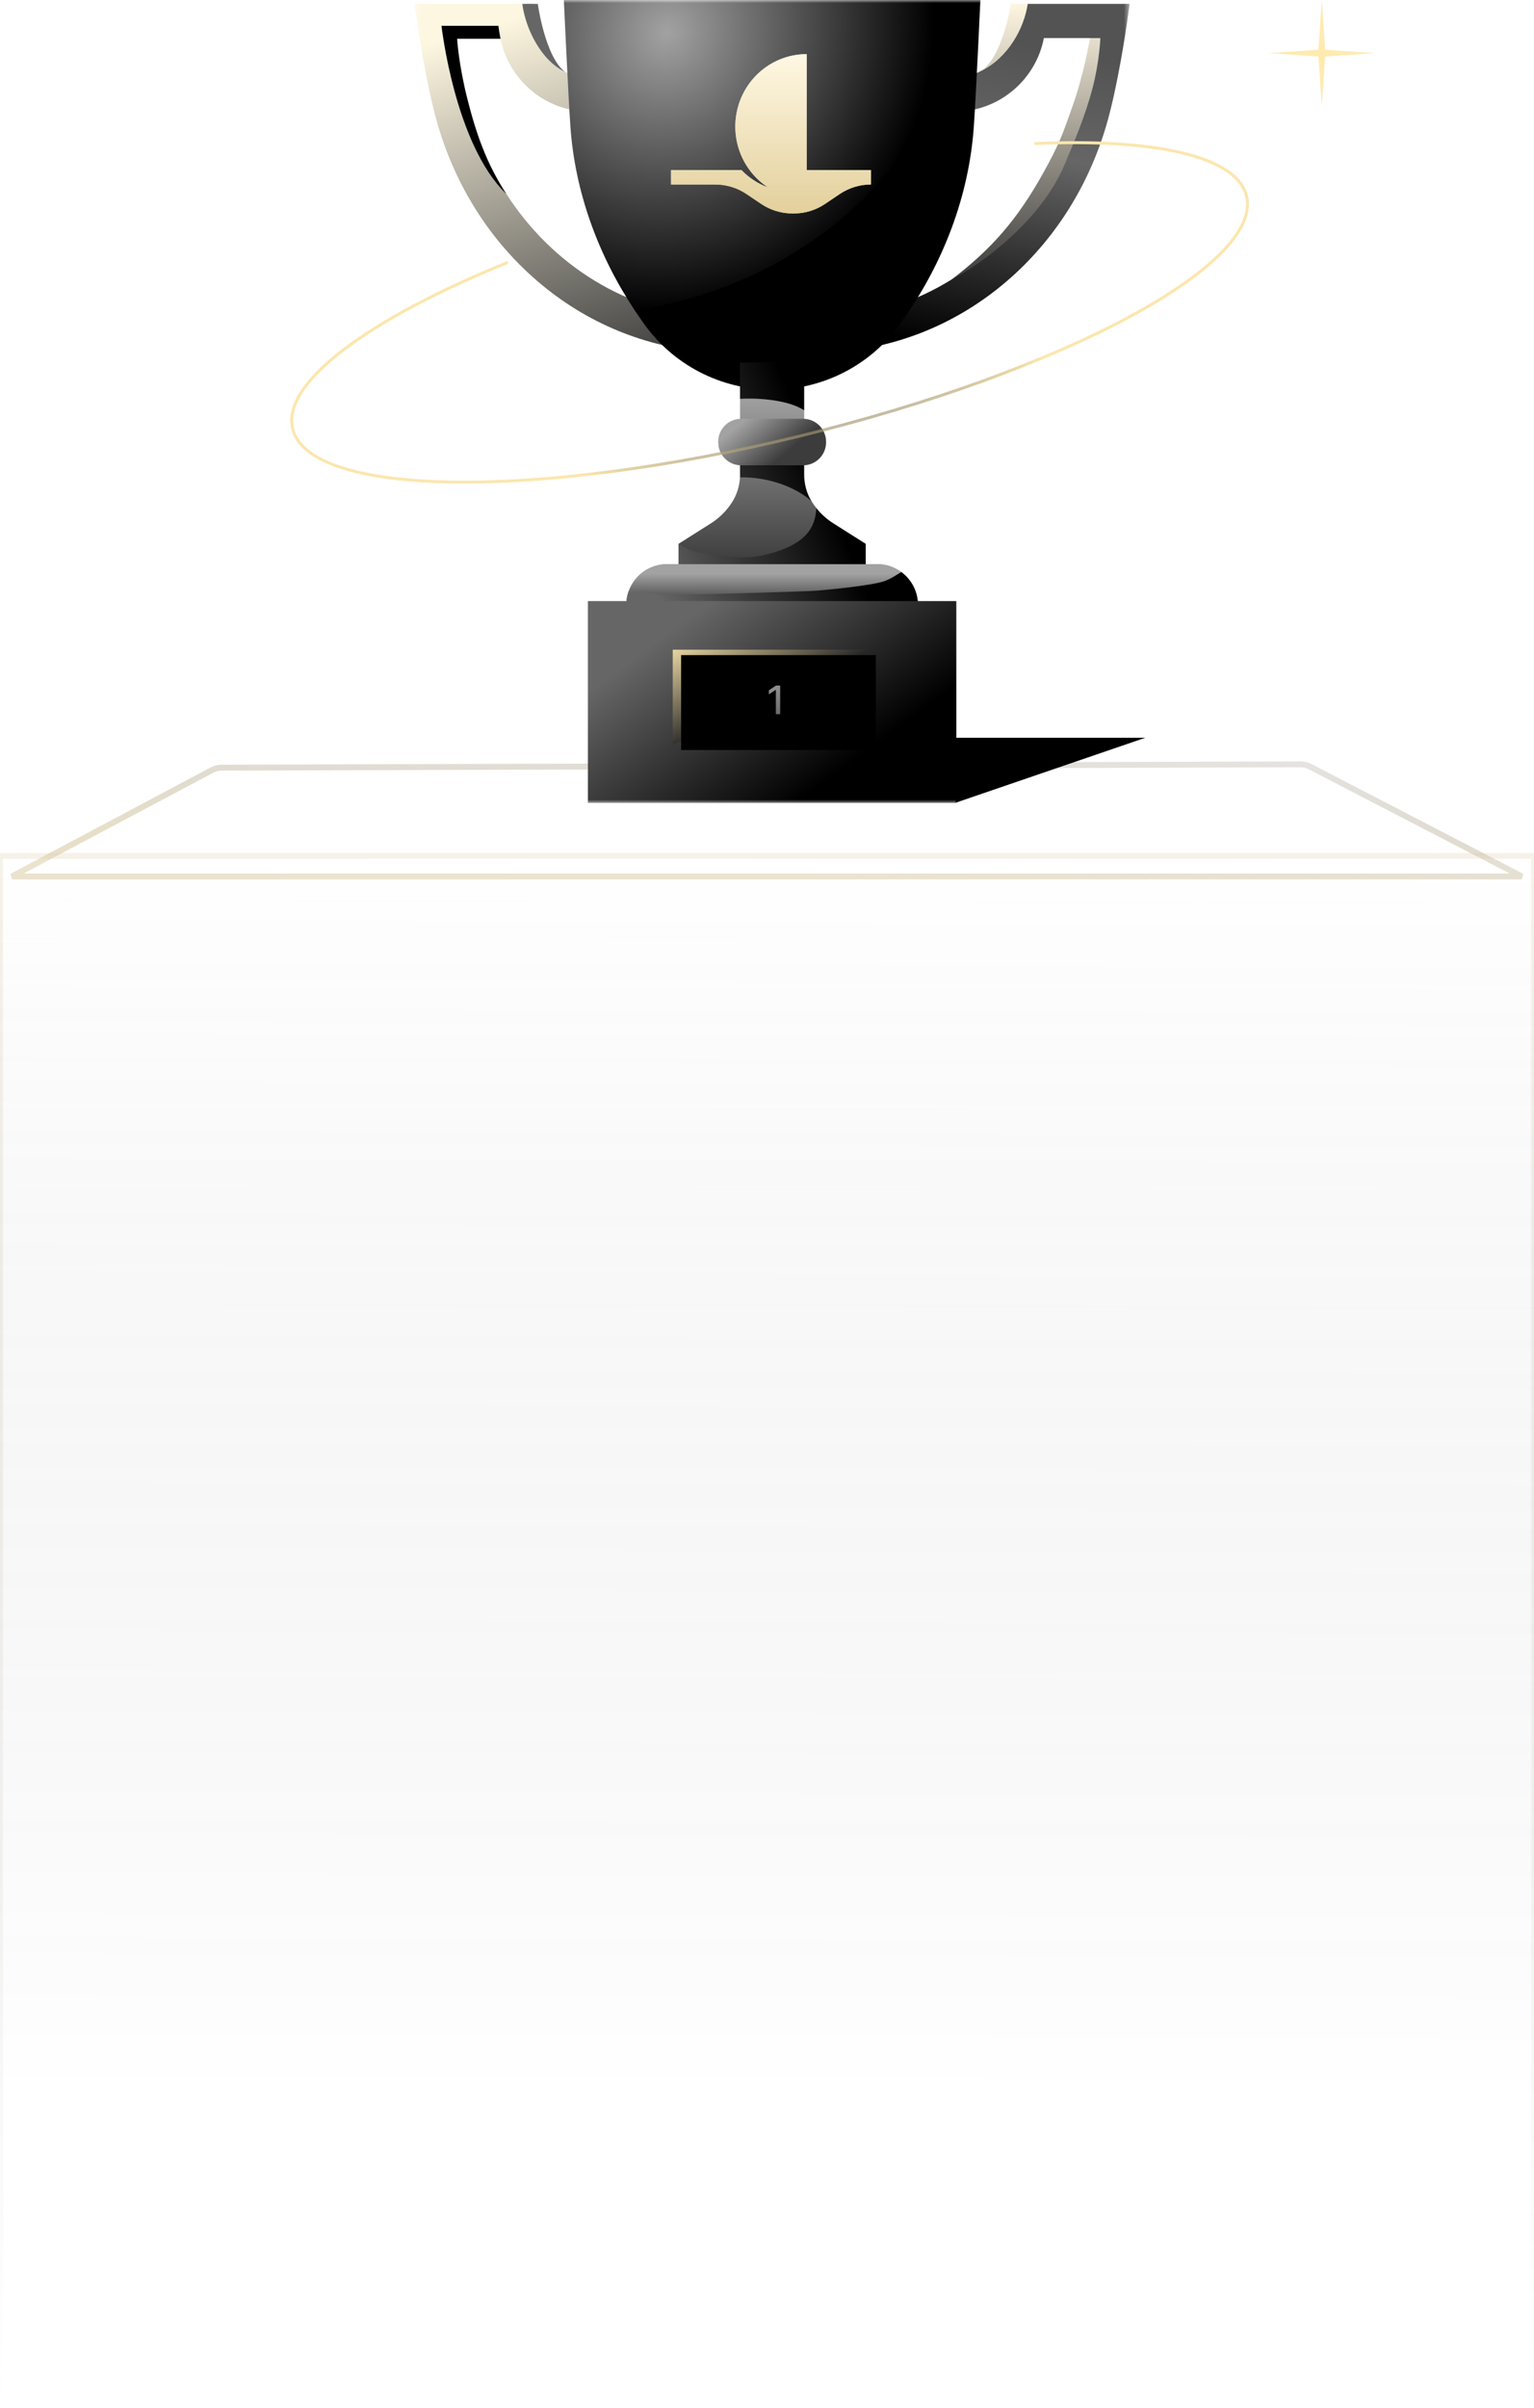 <svg width="260" height="408" viewBox="0 0 260 408" fill="none" xmlns="http://www.w3.org/2000/svg">
<g filter="url(#filter0_bi_506_2693)">
<path d="M35.688 126.036C36.262 125.731 36.902 125.57 37.552 125.568L220.425 125.003C221.069 125.001 221.705 125.155 222.278 125.452L260 145H0L35.688 126.036Z" fill="white" fill-opacity="0.4"/>
<path d="M37.554 126.068L220.426 125.503C220.99 125.501 221.547 125.636 222.048 125.895L257.948 144.5H2.006L35.922 126.478C36.425 126.211 36.985 126.07 37.554 126.068Z" stroke="url(#paint0_linear_506_2693)" stroke-opacity="0.6"/>
</g>
<path d="M260 145H0V408H260V145Z" fill="url(#paint1_linear_506_2693)" fill-opacity="0.4" stroke="url(#paint2_linear_506_2693)" stroke-opacity="0.6"/>
<path d="M224.035 0L224.61 8.427L233.069 9L224.61 9.573L224.035 18L223.46 9.573L215 9L223.46 8.427L224.035 0Z" fill="#FFEAB0"/>
<mask id="mask0_506_2693" style="mask-type:luminance" maskUnits="userSpaceOnUse" x="70" y="0" width="122" height="137">
<path d="M70.27 0H191.467V136.042H70.27V0Z" fill="white"/>
</mask>
<g mask="url(#mask0_506_2693)">
<path d="M120.17 59.661C109.441 58.896 99.403 54.754 91.142 47.68C83.111 40.803 77.246 31.607 74.182 21.085C72.238 14.406 70.8 4.385 70.74 3.962L70.27 0.659H88.527L89.057 1.415H90.344V3.555C90.344 8.836 94.652 13.132 99.948 13.132H101.615C103.219 13.132 104.519 14.428 104.519 16.028C104.519 17.627 103.219 18.924 101.615 18.924H99.948C92.442 18.924 86.172 13.546 84.811 6.451H77.008C77.584 9.93 78.085 15.449 79.255 19.47C80.609 24.119 82.329 27.619 84.754 31.502C84.866 31.681 85.702 32.667 85.816 32.845C93.617 44.985 106.23 52.861 120.583 53.883L120.17 59.66V59.661Z" fill="url(#paint3_linear_506_2693)"/>
<path d="M141.358 59.668C139.849 59.668 138.574 58.504 138.465 56.979C138.35 55.383 139.555 53.998 141.154 53.884C160.263 52.523 176.287 39.014 181.978 19.471C183.125 15.528 184.619 10.155 185.199 6.668C185.211 6.595 184.719 6.523 184.73 6.451H176.928C175.566 13.546 169.296 18.924 161.791 18.924H160.123C158.519 18.924 157.219 17.627 157.219 16.028C157.219 14.428 158.519 13.132 160.123 13.132H161.791C163.422 13.134 165.026 12.719 166.451 11.927C169.397 10.29 171.394 7.151 171.394 3.555L171.899 1.415H173.639L174.191 0.659H191.468L190.998 3.962C190.938 4.385 189.501 14.406 187.556 21.085C184.493 31.607 178.628 40.803 170.596 47.68C162.335 54.754 152.298 58.896 141.569 59.66C141.498 59.666 141.428 59.668 141.359 59.668L141.358 59.668Z" fill="url(#paint4_linear_506_2693)"/>
<path d="M130.868 0H95.566C95.566 0 96.305 16.087 96.679 21.442C97.454 32.548 101.377 43.192 107.506 52.471C107.885 53.045 109.031 53.614 109.428 54.178L109.827 54.745C112.322 58.282 114.846 60.346 118.587 62.286C122.328 64.22 126.53 65.274 130.868 65.274C135.206 65.274 139.408 64.22 143.149 62.286C146.891 60.346 149.414 58.282 151.909 54.745L152.308 54.178C159.131 44.511 163.477 33.236 164.3 21.442C164.674 16.087 165.413 0.756 165.413 0.756H161.37L160.214 0H130.868Z" fill="url(#paint5_radial_506_2693)"/>
<path d="M145.978 92.898V95.593H115.76V93.681L115.003 92.143L120.479 88.68C121.944 87.754 123.183 86.514 124.107 85.051C124.899 83.797 125.34 82.358 125.42 80.883C125.429 80.719 126.191 80.303 126.191 80.139V74.291L125.434 71.836V67.575L126.191 66.548V53.708H135.547V67.933L136.305 69.515V75.362L135.547 80.401C135.547 81.458 135.979 82.257 136.346 83.24C136.524 83.719 137.252 84.434 137.52 84.875L137.536 84.901C137.786 85.31 138.061 85.704 138.36 86.08C138.677 86.477 139.019 87.61 139.387 87.966C139.959 88.518 140.587 89.011 141.259 89.436L145.978 92.899L145.978 92.898Z" fill="url(#paint6_linear_506_2693)"/>
<path d="M155.574 102.474H106.163C106.163 101.67 106.301 100.897 106.557 100.18C107.504 97.497 110.066 95.576 113.081 95.576H115.002L116.233 94.82H145.273L146.735 95.576H148.657C149.566 95.575 150.465 95.753 151.304 96.1C152.144 96.447 152.906 96.956 153.547 97.597C154.799 98.845 155.574 100.57 155.574 102.474L155.574 102.474Z" fill="#A2A2A2"/>
<path d="M155.574 102.474H106.163C106.163 101.67 106.301 100.897 106.557 100.18C107.504 97.497 110.066 95.576 113.081 95.576H115.002L116.233 94.82H145.273L146.735 95.576H148.657C149.566 95.575 150.465 95.753 151.304 96.1C152.144 96.447 152.906 96.956 153.547 97.597C154.799 98.845 155.574 100.57 155.574 102.474L155.574 102.474Z" fill="url(#paint7_linear_506_2693)"/>
<path d="M166.168 0C166.168 0 165.429 16.087 165.055 21.442C164.231 33.235 159.886 44.511 153.063 54.178L152.664 54.745C150.204 58.231 146.94 61.076 143.147 63.041C139.405 64.975 135.203 66.029 130.865 66.029C126.528 66.029 122.326 64.975 118.584 63.041C114.791 61.076 111.527 58.231 109.067 54.745L108.668 54.178C108.271 53.614 107.882 53.045 107.503 52.471C107.848 52.993 114.056 51.295 114.944 51.077C117.36 50.482 119.741 49.746 122.075 48.886C126.994 47.073 131.697 44.723 136.098 41.88C150.23 32.749 161.982 17.628 160.131 0H166.168Z" fill="black"/>
<path d="M136.301 60.965V69.514C133.284 67.567 127.692 67.426 125.43 67.574V61.44C129.13 61.368 132.68 61.284 136.301 60.965ZM137.532 84.9C134.689 82.396 129.978 80.783 125.43 80.883V77.805C128.816 78.499 132.931 78.111 136.301 77.708V80.4C136.301 81.972 136.698 83.53 137.516 84.874L137.532 84.9H137.532ZM146.732 92.142V95.592H114.999V92.142C116.118 92.826 117.203 93.361 118.121 93.51C120.554 93.904 125.522 95 129.394 94.076C135.129 92.706 138.185 90.529 138.356 86.079C139.17 87.101 140.15 87.98 141.256 88.679L146.732 92.142L146.732 92.142ZM155.571 102.472H106.16C106.16 101.668 106.298 100.895 106.554 100.178L106.654 100.224C106.818 100.18 110.861 100.622 112.857 100.719C115.721 100.859 136.478 100.226 138.323 100.084C139.843 99.966 147.535 99.269 149.828 98.491C150.898 98.129 151.804 97.498 152.761 96.922C153.038 97.127 153.3 97.352 153.544 97.595C154.796 98.843 155.571 100.568 155.571 102.472V102.472Z" fill="url(#paint8_linear_506_2693)"/>
<path d="M136.109 70.955H125.628C123.473 70.955 121.727 72.697 121.727 74.845V74.949C121.727 77.097 123.473 78.839 125.628 78.839H136.109C138.263 78.839 140.01 77.097 140.01 74.949V74.845C140.01 72.697 138.263 70.955 136.109 70.955Z" fill="url(#paint9_linear_506_2693)"/>
<path d="M84.473 4.372H74.829C74.829 4.372 77.079 24.476 85.811 32.847C82.487 27.735 80.741 22.785 79.217 16.77C77.717 10.843 77.479 6.576 77.479 6.576H84.834C84.834 6.576 84.536 4.976 84.473 4.372Z" fill="black"/>
<path d="M184.734 6.452H186.498C186.498 6.452 186.374 10.331 185.193 14.867C183.908 19.804 181.856 24.539 180.376 28.021C176.314 37.577 166.108 44.893 161.297 47.356C168.065 42.186 172.388 37.233 176.74 29.446C179.681 24.181 180.165 22.537 181.737 18.137C183.785 12.409 184.734 6.452 184.734 6.452H184.734ZM174.189 0.667C173.592 4.756 170.903 9.758 166.306 12.028C170.008 9.526 171.324 0.666 171.324 0.666C171.324 0.666 173.247 0.631 174.189 0.667Z" fill="url(#paint10_linear_506_2693)"/>
<path d="M88.526 0.667C89.074 4.891 91.741 10.284 95.764 12.182C92.365 9.597 91.157 0.667 91.157 0.667C91.157 0.667 89.391 0.63 88.526 0.667ZM99.647 101.847H162.088V136.043H99.647V101.847Z" fill="url(#paint11_linear_506_2693)"/>
<path d="M114.025 126.158V110.082H147.036L142.97 113.682L114.025 126.158Z" fill="url(#paint12_linear_506_2693)"/>
<path d="M115.444 111H148.454V127.077H115.444V111Z" fill="black"/>
<path d="M132.235 116.162V121H131.502V116.894H131.474L130.316 117.65V116.951L131.523 116.162H132.235Z" fill="url(#paint13_linear_506_2693)" fill-opacity="0.6"/>
</g>
<g filter="url(#filter1_d_506_2693)">
<path d="M135.639 27.718V8.082C134.824 8.08 134.012 8.163 133.214 8.33C130.861 8.818 128.704 10.006 127.018 11.742C125.333 13.477 124.194 15.682 123.748 18.076C123.302 20.47 123.568 22.944 124.513 25.184C125.458 27.424 127.038 29.328 129.054 30.654C127.364 30.026 125.834 29.023 124.576 27.718H112.645V30.173H120.148C122.041 30.174 123.892 30.742 125.467 31.808L127.898 33.447C129.472 34.512 131.322 35.081 133.214 35.082H133.456C135.349 35.082 137.2 34.513 138.775 33.447L141.206 31.808C142.781 30.742 144.632 30.173 146.525 30.173V27.718H135.639Z" fill="white"/>
<path d="M135.639 27.718V8.082C134.824 8.08 134.012 8.163 133.214 8.33C130.861 8.818 128.704 10.006 127.018 11.742C125.333 13.477 124.194 15.682 123.748 18.076C123.302 20.47 123.568 22.944 124.513 25.184C125.458 27.424 127.038 29.328 129.054 30.654C127.364 30.026 125.834 29.023 124.576 27.718H112.645V30.173H120.148C122.041 30.174 123.892 30.742 125.467 31.808L127.898 33.447C129.472 34.512 131.322 35.081 133.214 35.082H133.456C135.349 35.082 137.2 34.513 138.775 33.447L141.206 31.808C142.781 30.742 144.632 30.173 146.525 30.173V27.718H135.639Z" fill="url(#paint14_linear_506_2693)" fill-opacity="0.7"/>
</g>
<path d="M194.124 125L162 136V125H194.124Z" fill="black"/>
<path fill-rule="evenodd" clip-rule="evenodd" d="M51.391 66.44C49.925 68.669 49.394 70.737 49.851 72.596C50.528 75.352 53.351 77.514 58.039 79.014C62.712 80.51 69.157 81.319 76.925 81.428C92.457 81.647 113.22 79.062 135.527 73.619C157.834 68.176 177.444 60.909 191.117 53.565C197.955 49.892 203.295 46.206 206.745 42.729C210.206 39.24 211.706 36.023 211.029 33.267C210.631 31.648 209.495 30.235 207.666 29.036C205.836 27.837 203.328 26.863 200.222 26.125C194.01 24.65 185.463 24.128 175.319 24.579L175.297 24.079C185.463 23.628 194.062 24.148 200.338 25.639C203.476 26.385 206.046 27.375 207.942 28.619C209.84 29.863 211.079 31.37 211.516 33.148C212.26 36.172 210.59 39.565 207.102 43.081C203.603 46.608 198.214 50.321 191.355 54.005C177.635 61.374 157.982 68.655 135.646 74.105C113.31 79.555 92.504 82.147 76.918 81.928C69.127 81.819 62.625 81.007 57.886 79.49C53.162 77.979 50.107 75.739 49.363 72.715C48.861 70.672 49.462 68.46 50.971 66.166C52.48 63.871 54.913 61.467 58.13 59.019C64.564 54.121 74.182 49.013 85.975 44.226L86.164 44.689C74.392 49.468 64.819 54.556 58.434 59.416C55.241 61.846 52.857 64.21 51.391 66.44Z" fill="url(#paint15_angular_506_2693)"/>
<defs>
<filter id="filter0_bi_506_2693" x="-40" y="85.003" width="340" height="99.997" filterUnits="userSpaceOnUse" color-interpolation-filters="sRGB">
<feFlood flood-opacity="0" result="BackgroundImageFix"/>
<feGaussianBlur in="BackgroundImageFix" stdDeviation="20"/>
<feComposite in2="SourceAlpha" operator="in" result="effect1_backgroundBlur_506_2693"/>
<feBlend mode="normal" in="SourceGraphic" in2="effect1_backgroundBlur_506_2693" result="shape"/>
<feColorMatrix in="SourceAlpha" type="matrix" values="0 0 0 0 0 0 0 0 0 0 0 0 0 0 0 0 0 0 127 0" result="hardAlpha"/>
<feOffset dy="4"/>
<feGaussianBlur stdDeviation="4.45"/>
<feComposite in2="hardAlpha" operator="arithmetic" k2="-1" k3="1"/>
<feColorMatrix type="matrix" values="0 0 0 0 0 0 0 0 0 0 0 0 0 0 0 0 0 0 0.25 0"/>
<feBlend mode="normal" in2="shape" result="effect2_innerShadow_506_2693"/>
</filter>
<filter id="filter1_d_506_2693" x="112.645" y="8.082" width="34.969" height="28.089" filterUnits="userSpaceOnUse" color-interpolation-filters="sRGB">
<feFlood flood-opacity="0" result="BackgroundImageFix"/>
<feColorMatrix in="SourceAlpha" type="matrix" values="0 0 0 0 0 0 0 0 0 0 0 0 0 0 0 0 0 0 127 0" result="hardAlpha"/>
<feOffset dx="1.089" dy="1.089"/>
<feComposite in2="hardAlpha" operator="out"/>
<feColorMatrix type="matrix" values="0 0 0 0 0 0 0 0 0 0 0 0 0 0 0 0 0 0 1 0"/>
<feBlend mode="normal" in2="BackgroundImageFix" result="effect1_dropShadow_506_2693"/>
<feBlend mode="normal" in="SourceGraphic" in2="effect1_dropShadow_506_2693" result="shape"/>
</filter>
<linearGradient id="paint0_linear_506_2693" x1="153.591" y1="145" x2="156.081" y2="104.499" gradientUnits="userSpaceOnUse">
<stop stop-color="#D8CAA4"/>
<stop offset="1" stop-color="#666666" stop-opacity="0"/>
</linearGradient>
<linearGradient id="paint1_linear_506_2693" x1="129.498" y1="428.989" x2="130.268" y2="145.001" gradientUnits="userSpaceOnUse">
<stop offset="0.259" stop-opacity="0"/>
<stop offset="0.999" stop-color="white" stop-opacity="0.3"/>
</linearGradient>
<linearGradient id="paint2_linear_506_2693" x1="130" y1="145" x2="130" y2="408" gradientUnits="userSpaceOnUse">
<stop stop-color="#D8CAA4" stop-opacity="0.4"/>
<stop offset="1" stop-color="#666666" stop-opacity="0"/>
</linearGradient>
<linearGradient id="paint3_linear_506_2693" x1="95.427" y1="0.659" x2="113.895" y2="61.622" gradientUnits="userSpaceOnUse">
<stop stop-color="#FDF6E0"/>
<stop offset="1" stop-color="#3C3C3C"/>
</linearGradient>
<linearGradient id="paint4_linear_506_2693" x1="164.963" y1="0.659" x2="154.26" y2="57.597" gradientUnits="userSpaceOnUse">
<stop offset="0.09" stop-color="#535353"/>
<stop offset="0.4" stop-color="#666666"/>
<stop offset="1"/>
</linearGradient>
<radialGradient id="paint5_radial_506_2693" cx="0" cy="0" r="1" gradientUnits="userSpaceOnUse" gradientTransform="translate(113.021 5.582) rotate(25.048) scale(44.877 47.719)">
<stop stop-color="#A2A2A2"/>
<stop offset="1"/>
</radialGradient>
<linearGradient id="paint6_linear_506_2693" x1="130.491" y1="53.708" x2="130.491" y2="95.593" gradientUnits="userSpaceOnUse">
<stop offset="0.31" stop-color="#A2A2A2"/>
<stop offset="1" stop-color="#3C3C3C"/>
</linearGradient>
<linearGradient id="paint7_linear_506_2693" x1="130.869" y1="94.82" x2="130.869" y2="102.474" gradientUnits="userSpaceOnUse">
<stop offset="0.31" stop-color="#A2A2A2"/>
<stop offset="1" stop-color="#3C3C3C"/>
</linearGradient>
<linearGradient id="paint8_linear_506_2693" x1="143.639" y1="92.082" x2="112.551" y2="104.163" gradientUnits="userSpaceOnUse">
<stop/>
<stop offset="1" stop-color="#666666"/>
</linearGradient>
<linearGradient id="paint9_linear_506_2693" x1="125.068" y1="72.082" x2="130.842" y2="78.861" gradientUnits="userSpaceOnUse">
<stop stop-color="#A2A2A2"/>
<stop offset="1" stop-color="#3C3C3C"/>
</linearGradient>
<linearGradient id="paint10_linear_506_2693" x1="173.898" y1="0.65" x2="173.898" y2="47.356" gradientUnits="userSpaceOnUse">
<stop stop-color="#FEF6E1"/>
<stop offset="1" stop-color="#3C3C3C"/>
</linearGradient>
<linearGradient id="paint11_linear_506_2693" x1="141.13" y1="131.582" x2="119.654" y2="102.503" gradientUnits="userSpaceOnUse">
<stop/>
<stop offset="1" stop-color="#666666"/>
</linearGradient>
<linearGradient id="paint12_linear_506_2693" x1="114.025" y1="109.082" x2="121.509" y2="123.606" gradientUnits="userSpaceOnUse">
<stop stop-color="#F3DFA8"/>
<stop offset="1" stop-color="#252525"/>
</linearGradient>
<linearGradient id="paint13_linear_506_2693" x1="131.506" y1="115" x2="131.506" y2="123" gradientUnits="userSpaceOnUse">
<stop stop-color="white"/>
<stop offset="1" stop-color="#999999"/>
</linearGradient>
<linearGradient id="paint14_linear_506_2693" x1="129.585" y1="8.082" x2="129.585" y2="35.082" gradientUnits="userSpaceOnUse">
<stop stop-color="#FFF5D7"/>
<stop offset="1" stop-color="#D7BC72"/>
</linearGradient>
<radialGradient id="paint15_angular_506_2693" cx="0" cy="0" r="1" gradientUnits="userSpaceOnUse" gradientTransform="translate(130.774 54.293) rotate(77.234) scale(25.117 64.888)">
<stop offset="0.488" stop-opacity="0"/>
<stop offset="0.568" stop-opacity="0"/>
<stop offset="0.928" stop-color="#FBE6AD"/>
</radialGradient>
</defs>
</svg>
